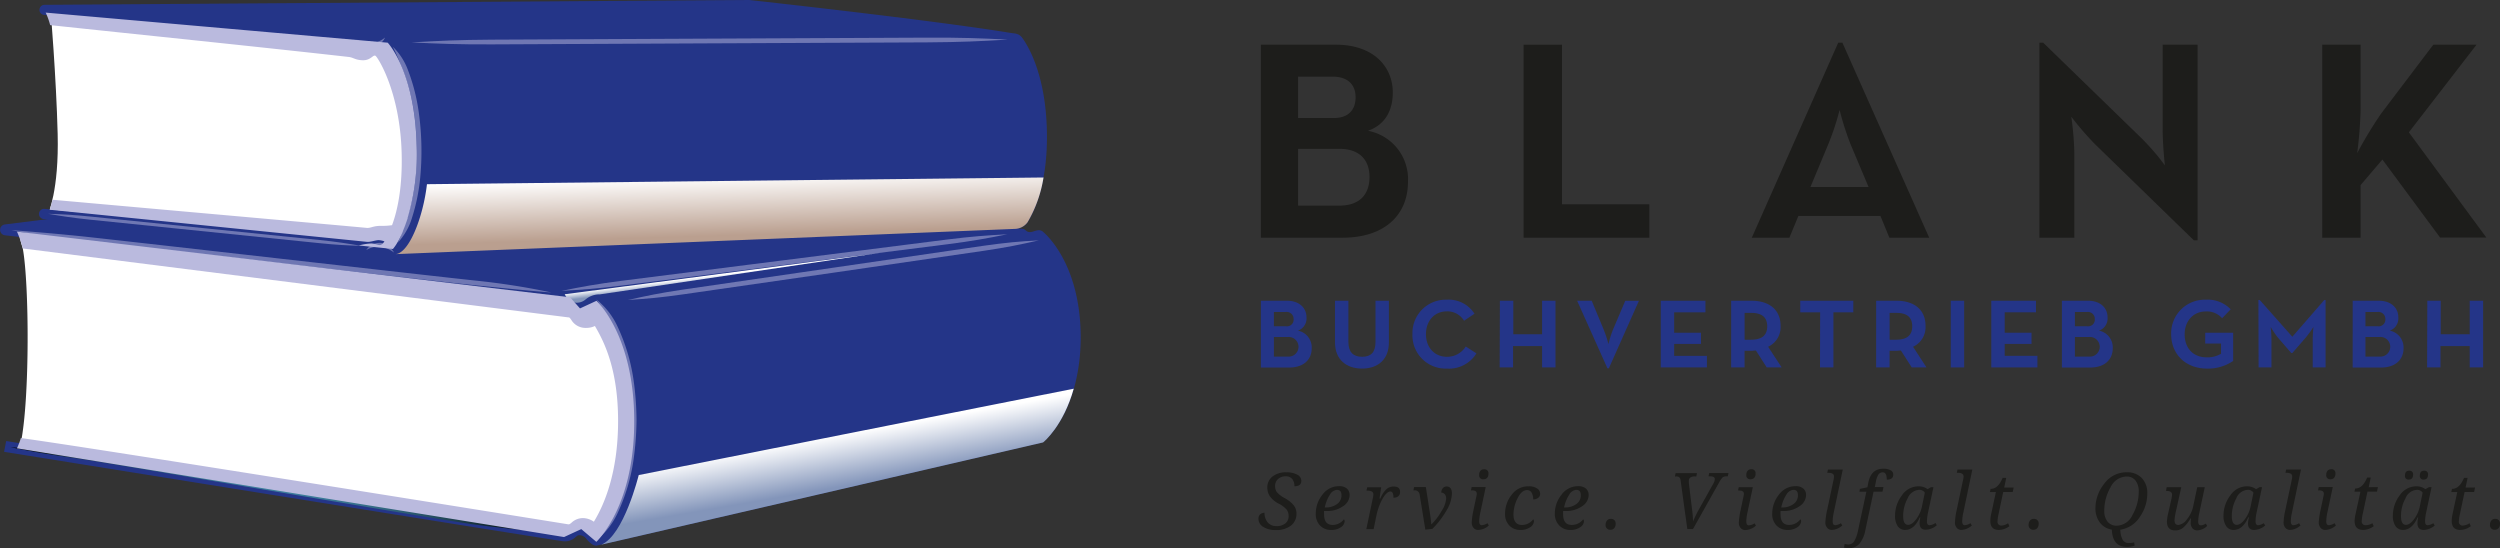 <svg xmlns="http://www.w3.org/2000/svg" xmlns:xlink="http://www.w3.org/1999/xlink" viewBox="0 0 559.31 122.6"><rect x="0" y="0" width="559.31" height="122.6" fill="#333333" stroke="none"/><defs><style>.cls-1{isolation:isolate;}.cls-2{fill:#1d1d1b;}.cls-3{fill:#243588;}.cls-4{fill:#fff;}.cls-11,.cls-5{mix-blend-mode:screen;}.cls-6{fill:url(#linear-gradient);}.cls-10,.cls-12,.cls-7,.cls-9{mix-blend-mode:multiply;}.cls-7{fill:url(#linear-gradient-2);}.cls-8{fill:none;}.cls-9{fill:url(#linear-gradient-3);}.cls-10{fill:url(#linear-gradient-4);}.cls-11,.cls-12{fill:#babade;}.cls-11{opacity:0.5;}</style><linearGradient id="linear-gradient" x1="3.18" y1="102.11" x2="120.04" y2="116.81" gradientUnits="userSpaceOnUse"><stop offset="0" stop-color="#000100"></stop><stop offset="0.01" stop-color="#030707"></stop><stop offset="0.09" stop-color="#142b34"></stop><stop offset="0.18" stop-color="#23495a"></stop><stop offset="0.26" stop-color="#2e6077"></stop><stop offset="0.34" stop-color="#37718b"></stop><stop offset="0.42" stop-color="#3b7b98"></stop><stop offset="0.5" stop-color="#3d7e9c"></stop><stop offset="0.58" stop-color="#3b7b98"></stop><stop offset="0.66" stop-color="#37718b"></stop><stop offset="0.74" stop-color="#2e6077"></stop><stop offset="0.82" stop-color="#23495a"></stop><stop offset="0.91" stop-color="#142b34"></stop><stop offset="0.99" stop-color="#030707"></stop><stop offset="1" stop-color="#000100"></stop></linearGradient><linearGradient id="linear-gradient-2" x1="161.82" y1="62.99" x2="161.63" y2="61.4" gradientUnits="userSpaceOnUse"><stop offset="0" stop-color="#8395ba"></stop><stop offset="1" stop-color="#fff"></stop></linearGradient><linearGradient id="linear-gradient-3" x1="188.16" y1="108.9" x2="186.18" y2="97.45" xlink:href="#linear-gradient-2"></linearGradient><linearGradient id="linear-gradient-4" x1="176.8" y1="121.32" x2="176.8" y2="107.89" gradientTransform="matrix(1, -0.03, 0.03, 1, -18.7, -63.3)" gradientUnits="userSpaceOnUse"><stop offset="0" stop-color="#ba9f8f"></stop><stop offset="1" stop-color="#fff"></stop></linearGradient></defs><g class="cls-1"><g id="Layer_2" data-name="Layer 2"><g id="Ebene_3" data-name="Ebene 3"><path class="cls-2" d="M282.09,10H298.9c8.33,0,12.7,4.88,12.7,10.68,0,4.12-1.76,7.23-5.55,8.58A11,11,0,0,1,315,40.65c0,7.57-5.38,12.53-14.63,12.53H282.09Zm16.39,16.4c3.12,0,4.8-1.77,4.8-4.63s-1.77-4.62-5.13-4.62h-7.74v9.25ZM299.66,46c4.63,0,6.73-2.61,6.73-6.4s-2.19-6.3-6.73-6.3h-9.25V46Z"></path><path class="cls-2" d="M340.87,10h8.58V45.7H369v7.48H340.87Z"></path><path class="cls-2" d="M400.33,53.18h-8.41L411.26,9.54h.92l19.43,43.64H422.7l-2-4.87H402.34ZM414,32.24a64.92,64.92,0,0,1-2.44-7.65,55.72,55.72,0,0,1-2.52,7.65l-4,9.59h13Z"></path><path class="cls-2" d="M468.78,32.33a64.61,64.61,0,0,1-5.38-6.22,68.12,68.12,0,0,1,.68,8.15V53.18h-7.82V9.54h.84L479,30.82A52.29,52.29,0,0,1,484.34,37s-.5-4.37-.5-8.16V10h7.82V53.77h-.84Z"></path><path class="cls-2" d="M532.7,25.43,544.39,10h9.67l-15.14,19.6,17.33,23.54H545.9L533,35.69l-4.88,5.72V53.18h-8.58V10h8.58V24.76a93.21,93.21,0,0,1-.76,9.5A93.66,93.66,0,0,1,532.7,25.43Z"></path><path class="cls-3" d="M282.09,67.28h5.81c2.88,0,4.39,1.69,4.39,3.69a2.87,2.87,0,0,1-1.92,3,3.82,3.82,0,0,1,3.09,3.93c0,2.61-1.86,4.33-5.06,4.33h-6.31ZM287.76,73a1.48,1.48,0,0,0,1.65-1.6,1.55,1.55,0,0,0-1.77-1.6H285V73Zm.4,6.78a2.2,2.2,0,1,0,0-4.39H285v4.39Z"></path><path class="cls-3" d="M298.67,76.62V67.28h3v9.25c0,2.24,1.08,3.29,3.06,3.29s3-1,3-3.29V67.28h3v9.34c0,3.84-2.5,5.84-6,5.84S298.67,80.46,298.67,76.62Z"></path><path class="cls-3" d="M316,74.76a7.45,7.45,0,0,1,7.68-7.71,6.84,6.84,0,0,1,6.2,3.14l-2.34,1.57a4.34,4.34,0,0,0-3.86-2.1c-2.8,0-4.66,2.19-4.66,5.1s1.86,5.06,4.69,5.06a4.87,4.87,0,0,0,4.21-2.3l2.39,1.54a7.18,7.18,0,0,1-6.6,3.4A7.42,7.42,0,0,1,316,74.76Z"></path><path class="cls-3" d="M335.56,67.28h3v7.5H345v-7.5h3V82.2h-3V77.43h-6.49V82.2h-3Z"></path><path class="cls-3" d="M352.84,67.28h3.26l2.7,6.49A25.82,25.82,0,0,1,359.85,77a22,22,0,0,1,1-3.22l2.76-6.49h3.06L359.94,82.4h-.32Z"></path><path class="cls-3" d="M371.55,67.28h10v2.59h-7v4.57h6v2.5h-6v2.67h7.33V82.2H371.55Z"></path><path class="cls-3" d="M398.6,82.2h-3.34l-2.42-3.78c-.32,0-.64.06-1,.06h-1.54V82.2h-3V67.28h4.51c4,0,6.55,2,6.55,5.64a4.83,4.83,0,0,1-2.79,4.66ZM391.76,76c2.56,0,3.61-1.11,3.61-3s-1.05-3-3.61-3h-1.45V76Z"></path><path class="cls-3" d="M407.21,69.87h-4.45V67.28h11.87v2.59h-4.45V82.2h-3Z"></path><path class="cls-3" d="M431,82.2H427.7l-2.42-3.78c-.32,0-.64.06-1,.06h-1.54V82.2h-3V67.28h4.51c4,0,6.54,2,6.54,5.64A4.82,4.82,0,0,1,428,77.58ZM424.21,76c2.56,0,3.6-1.11,3.6-3s-1-3-3.6-3h-1.46V76Z"></path><path class="cls-3" d="M436.43,67.28h3V82.2h-3Z"></path><path class="cls-3" d="M445.5,67.28h10v2.59h-7v4.57h6v2.5h-6v2.67h7.32V82.2H445.5Z"></path><path class="cls-3" d="M461.3,67.28h5.82c2.88,0,4.39,1.69,4.39,3.69a2.87,2.87,0,0,1-1.92,3,3.81,3.81,0,0,1,3.08,3.93c0,2.61-1.86,4.33-5.06,4.33H461.3ZM467,73a1.49,1.49,0,0,0,1.66-1.6,1.55,1.55,0,0,0-1.77-1.6h-2.68V73Zm.41,6.78a2.2,2.2,0,1,0,0-4.39h-3.2v4.39Z"></path><path class="cls-3" d="M485.74,74.76a7.52,7.52,0,0,1,7.76-7.71,7.15,7.15,0,0,1,5.56,2.15l-1.92,2a4.51,4.51,0,0,0-3.64-1.52c-2.9,0-4.74,2.25-4.74,5.1s1.63,5.17,5,5.17a5.9,5.9,0,0,0,3.14-.81V76.85h-3.54V74.44h6.25v6.31a9.9,9.9,0,0,1-5.85,1.71C488.94,82.46,485.74,79.2,485.74,74.76Z"></path><path class="cls-3" d="M505.26,67.11h.29l7.3,8.23L520,67.11h.29V82.2h-2.88V75.89c0-1.16.17-2.76.17-2.76a21.93,21.93,0,0,1-1.72,2.38l-3,3.46h-.26l-3-3.46A20.4,20.4,0,0,1,508,73.13s.18,1.6.18,2.76V82.2h-2.88Z"></path><path class="cls-3" d="M526.35,67.28h5.82c2.88,0,4.39,1.69,4.39,3.69a2.87,2.87,0,0,1-1.92,3,3.82,3.82,0,0,1,3.09,3.93c0,2.61-1.87,4.33-5.07,4.33h-6.31ZM532,73a1.49,1.49,0,0,0,1.66-1.6,1.55,1.55,0,0,0-1.77-1.6h-2.68V73Zm.41,6.78a2.2,2.2,0,1,0,0-4.39h-3.2v4.39Z"></path><path class="cls-3" d="M543.05,67.28h3v7.5h6.48v-7.5h3V82.2h-3V77.43H546V82.2h-3Z"></path></g><g id="logo"><path class="cls-2" d="M282.91,114.72a3.21,3.21,0,0,0,.71,2.16,2.44,2.44,0,0,0,1.95.82,3,3,0,0,0,2-.61,2,2,0,0,0,.72-1.65,2.31,2.31,0,0,0-.42-1.41,5.81,5.81,0,0,0-1.79-1.35,5.5,5.5,0,0,1-2-1.68,3.54,3.54,0,0,1-.55-1.93,3.05,3.05,0,0,1,1.15-2.46,4.81,4.81,0,0,1,3.11-.94,4.88,4.88,0,0,1,2.44.53,1.58,1.58,0,0,1,.91,1.37c0,.81-.52,1.22-1.55,1.22a2.53,2.53,0,0,0-.49-1.63,1.77,1.77,0,0,0-1.45-.6,2.48,2.48,0,0,0-1.71.6,2.07,2.07,0,0,0-.67,1.61,2.29,2.29,0,0,0,.36,1.29,6,6,0,0,0,1.81,1.39,7,7,0,0,1,2,1.6,3,3,0,0,1,.61,1.82,3.28,3.28,0,0,1-1.22,2.71,5.28,5.28,0,0,1-3.39,1,5,5,0,0,1-2.84-.71,2.1,2.1,0,0,1-1.05-1.8,1.26,1.26,0,0,1,.38-1A1.35,1.35,0,0,1,282.91,114.72Z"></path><path class="cls-2" d="M300.65,116.19a.47.47,0,0,1,.18.44,1.66,1.66,0,0,1-.83,1.31,3.6,3.6,0,0,1-2.21.62,3.34,3.34,0,0,1-2.48-1,3.65,3.65,0,0,1-.94-2.66,6.72,6.72,0,0,1,1.48-4.21,4.55,4.55,0,0,1,3.75-1.92,2.59,2.59,0,0,1,1.73.53,1.9,1.9,0,0,1,.61,1.49,3,3,0,0,1-1.48,2.47,6,6,0,0,1-3.61,1.06h-.3l-.32,0a6.61,6.61,0,0,0,0,.74c0,1.59.64,2.38,1.92,2.38A3.14,3.14,0,0,0,300.65,116.19Zm-4.26-2.66h.17a4.16,4.16,0,0,0,2.56-.76,2.31,2.31,0,0,0,1-2c0-.79-.34-1.18-1-1.18a2,2,0,0,0-1.58,1.07A8,8,0,0,0,296.39,113.53Z"></path><path class="cls-2" d="M311.75,111.35c0-.93-.23-1.39-.7-1.39s-1.12.53-1.73,1.6a13.26,13.26,0,0,0-1.35,3.63l-.66,3.19h-1.63l1.47-7a4.07,4.07,0,0,0,.11-.79c0-.55-.47-.83-1.4-.83h-.15l.17-.74H309l-.37,2.53h.18a6,6,0,0,1,1.39-2.13,2.39,2.39,0,0,1,1.59-.57c1,0,1.44.41,1.44,1.21S312.72,111.35,311.75,111.35Z"></path><path class="cls-2" d="M317.61,110.64a1.06,1.06,0,0,0-1.22-.93h-.17l.14-.74H319l.81,5.2c.21,1.32.34,2.36.4,3.11h.06a12.92,12.92,0,0,0,2.27-3,5.94,5.94,0,0,0,1-2.7,1.49,1.49,0,0,0-.3-1,1,1,0,0,0-.79-.36,1.48,1.48,0,0,1,.34-1,1.11,1.11,0,0,1,.85-.38c.8,0,1.19.54,1.19,1.63a7.83,7.83,0,0,1-1.21,3.73,20,20,0,0,1-3.16,4.12l-1.58.17Z"></path><path class="cls-2" d="M329.09,109.71l.15-.74h3.15l-1.19,5.64a10,10,0,0,0-.27,2c0,.59.2.89.58.89a2.6,2.6,0,0,0,1.26-.45l.32.51a3.68,3.68,0,0,1-2.37,1,1.34,1.34,0,0,1-1.06-.47,1.85,1.85,0,0,1-.4-1.2,16.94,16.94,0,0,1,.39-2.76l.68-3.22a2.32,2.32,0,0,0,.06-.46c0-.49-.36-.74-1.07-.74Zm2.84-2.49a.86.86,0,0,1-1-1,1.32,1.32,0,0,1,.29-.9A.93.93,0,0,1,332,105a.87.87,0,0,1,1,1,1.26,1.26,0,0,1-.3.91A1,1,0,0,1,331.93,107.22Z"></path><path class="cls-2" d="M343,116.19a.47.47,0,0,1,.18.44,1.69,1.69,0,0,1-.83,1.31,3.62,3.62,0,0,1-2.21.62,3.34,3.34,0,0,1-2.48-1,3.65,3.65,0,0,1-.94-2.66,6.72,6.72,0,0,1,1.48-4.21A4.55,4.55,0,0,1,342,108.8a3.22,3.22,0,0,1,1.89.48,1.43,1.43,0,0,1,.68,1.2,1.1,1.1,0,0,1-.43.89,1.73,1.73,0,0,1-1.13.35,2.79,2.79,0,0,0-.36-1.51,1.13,1.13,0,0,0-1-.57c-.81,0-1.53.61-2.14,1.84a8.13,8.13,0,0,0-.91,3.59c0,1.59.65,2.38,1.93,2.38A3.09,3.09,0,0,0,343,116.19Z"></path><path class="cls-2" d="M354.19,116.19a.47.47,0,0,1,.18.44,1.69,1.69,0,0,1-.83,1.31,3.63,3.63,0,0,1-2.22.62,3.3,3.3,0,0,1-2.47-1,3.65,3.65,0,0,1-1-2.66,6.73,6.73,0,0,1,1.49-4.21,4.54,4.54,0,0,1,3.74-1.92,2.59,2.59,0,0,1,1.73.53,1.87,1.87,0,0,1,.61,1.49,3,3,0,0,1-1.48,2.47,6,6,0,0,1-3.61,1.06h-.3l-.32,0a6.61,6.61,0,0,0,0,.74c0,1.59.64,2.38,1.93,2.38A3.16,3.16,0,0,0,354.19,116.19Zm-4.26-2.66h.17a4.18,4.18,0,0,0,2.56-.76,2.32,2.32,0,0,0,1-2c0-.79-.34-1.18-1-1.18a2,2,0,0,0-1.58,1.07A8,8,0,0,0,349.93,113.53Z"></path><path class="cls-2" d="M360.3,118.52a1,1,0,0,1-1.09-1.07,1.53,1.53,0,0,1,.31-1,1.07,1.07,0,0,1,.85-.37,1,1,0,0,1,1.09,1.08,1.46,1.46,0,0,1-.32,1A1,1,0,0,1,360.3,118.52Z"></path><path class="cls-2" d="M378.77,116.66a27.53,27.53,0,0,1,1.42-2.88l3.12-5.58a2.2,2.2,0,0,0,.33-1c0-.42-.32-.63-1-.63h-.4l.14-.74h4.33l-.16.74h-.33a1.2,1.2,0,0,0-.89.3,5.21,5.21,0,0,0-.72,1.06l-5.85,10.43h-1.27L376,107.52a1.28,1.28,0,0,0-.29-.73,1.15,1.15,0,0,0-.76-.2h-.23l.15-.74h4.78l-.14.74h-.4a1.59,1.59,0,0,0-.92.24.74.74,0,0,0-.35.65,4,4,0,0,0,0,.6l.69,5.7A23.73,23.73,0,0,1,378.77,116.66Z"></path><path class="cls-2" d="M388.85,109.71,389,109h3.15l-1.2,5.64a10.68,10.68,0,0,0-.26,2c0,.59.19.89.58.89a2.6,2.6,0,0,0,1.26-.45l.32.51a3.72,3.72,0,0,1-2.38,1,1.33,1.33,0,0,1-1.05-.47,1.79,1.79,0,0,1-.4-1.2,15.87,15.87,0,0,1,.39-2.76l.68-3.22a2.32,2.32,0,0,0,.06-.46c0-.49-.36-.74-1.08-.74Zm2.85-2.49a.86.86,0,0,1-1-1,1.37,1.37,0,0,1,.29-.9,1,1,0,0,1,.77-.34.87.87,0,0,1,1,1,1.26,1.26,0,0,1-.29.91A1,1,0,0,1,391.7,107.22Z"></path><path class="cls-2" d="M402.77,116.19a.47.47,0,0,1,.18.44,1.67,1.67,0,0,1-.82,1.31,3.65,3.65,0,0,1-2.22.62,3.3,3.3,0,0,1-2.47-1,3.61,3.61,0,0,1-.95-2.66,6.78,6.78,0,0,1,1.48-4.21,4.55,4.55,0,0,1,3.75-1.92,2.55,2.55,0,0,1,1.72.53,1.84,1.84,0,0,1,.62,1.49,3,3,0,0,1-1.48,2.47,6,6,0,0,1-3.61,1.06h-.3l-.32,0a6.61,6.61,0,0,0,0,.74c0,1.59.64,2.38,1.93,2.38A3.12,3.12,0,0,0,402.77,116.19Zm-4.26-2.66h.18a4.15,4.15,0,0,0,2.55-.76,2.33,2.33,0,0,0,1-2c0-.79-.34-1.18-1-1.18a2,2,0,0,0-1.58,1.07A8.21,8.21,0,0,0,398.51,113.53Z"></path><path class="cls-2" d="M408.8,105.78l.16-.73h3.31l-2,9.56a9.85,9.85,0,0,0-.26,2c0,.59.19.89.58.89a2.6,2.6,0,0,0,1.26-.45l.31.51a3.68,3.68,0,0,1-2.37,1,1.33,1.33,0,0,1-1-.47,1.76,1.76,0,0,1-.41-1.2,16.14,16.14,0,0,1,.39-2.76l1.43-6.73a3.7,3.7,0,0,0,.11-.79c0-.55-.41-.83-1.23-.83Z"></path><path class="cls-2" d="M421.16,110h-2l-1.82,8.54a6.91,6.91,0,0,1-1.33,3.1,3.17,3.17,0,0,1-2.48,1,4.1,4.1,0,0,1-1-.14l.16-.81a3.06,3.06,0,0,0,.81.12,1.53,1.53,0,0,0,1.34-.73,7.93,7.93,0,0,0,.87-2.5l1.84-8.56H416l.1-.64,1.69-.37.19-1q.62-3.14,3.33-3.14a3.26,3.26,0,0,1,1.7.36,1.05,1.05,0,0,1,.56.94c0,.76-.48,1.14-1.45,1.14,0-1.09-.3-1.64-.89-1.64a1.15,1.15,0,0,0-1,.53,4.43,4.43,0,0,0-.56,1.65l-.23,1.12h1.94Z"></path><path class="cls-2" d="M429.63,115.74h-.12q-1.26,2.82-3.28,2.82a2,2,0,0,1-1.67-.85,4,4,0,0,1-.59-2.36,7.47,7.47,0,0,1,1.5-4.48,4.49,4.49,0,0,1,3.73-2.07,3.32,3.32,0,0,1,2.05.64L432,109h.56l-1.2,5.62a10.07,10.07,0,0,0-.26,2c0,.59.19.89.58.89A2.74,2.74,0,0,0,433,117l.31.51a3.89,3.89,0,0,1-2.47,1c-.92,0-1.38-.49-1.38-1.46A5.86,5.86,0,0,1,429.63,115.74Zm1-5.52a1.46,1.46,0,0,0-1.33-.63,3,3,0,0,0-2.52,1.91,8.32,8.32,0,0,0-1,3.92c0,1.35.37,2,1.11,2q.87,0,1.83-1.29a7.15,7.15,0,0,0,1.27-2.83Z"></path><path class="cls-2" d="M437.78,105.78l.16-.73h3.32l-2,9.56a10,10,0,0,0-.27,2c0,.59.2.89.58.89a2.6,2.6,0,0,0,1.26-.45l.32.51a3.68,3.68,0,0,1-2.38,1,1.33,1.33,0,0,1-1-.47,1.76,1.76,0,0,1-.4-1.2,15.84,15.84,0,0,1,.38-2.76l1.43-6.73a3.87,3.87,0,0,0,.12-.79c0-.55-.42-.83-1.24-.83Z"></path><path class="cls-2" d="M449.26,117.06l.3.66a4.05,4.05,0,0,1-2.36.84c-1.28,0-1.91-.69-1.91-2a6.93,6.93,0,0,1,.17-1.48l1.07-5h-1.34l.16-.71c1.15,0,2-.82,2.69-2.46h.8l-.45,2.16h2.12l-.21,1h-2.13l-1.06,5a8.31,8.31,0,0,0-.21,1.51.84.84,0,0,0,.93,1A3,3,0,0,0,449.26,117.06Z"></path><path class="cls-2" d="M454.94,118.52a1,1,0,0,1-1.09-1.07,1.53,1.53,0,0,1,.31-1,1.07,1.07,0,0,1,.85-.37,1,1,0,0,1,1.09,1.08,1.46,1.46,0,0,1-.32,1A1.06,1.06,0,0,1,454.94,118.52Z"></path><path class="cls-2" d="M474.37,118.5a4.94,4.94,0,0,0,.53,2.28,1.52,1.52,0,0,0,1.37.71,4.17,4.17,0,0,0,1.19-.16l.12.74a5.63,5.63,0,0,1-1.73.28c-2.16,0-3.28-1.29-3.38-3.86a4.08,4.08,0,0,1-2.67-1.57,5.19,5.19,0,0,1-1-3.21,8.8,8.8,0,0,1,2-5.53,6.13,6.13,0,0,1,5.05-2.52,4.42,4.42,0,0,1,3.3,1.27,4.85,4.85,0,0,1,1.25,3.55,9.14,9.14,0,0,1-1.64,5.13A6.25,6.25,0,0,1,474.37,118.5Zm-.83-.89a4,4,0,0,0,3.56-2.42,10.28,10.28,0,0,0,1.38-5.18,3.84,3.84,0,0,0-.73-2.52,2.47,2.47,0,0,0-2-.88,4.08,4.08,0,0,0-3.58,2.43,10.31,10.31,0,0,0-1.39,5.17,3.75,3.75,0,0,0,.75,2.52A2.53,2.53,0,0,0,473.54,117.61Z"></path><path class="cls-2" d="M484.74,109H488l-1.16,5.26a13,13,0,0,0-.35,2.11c0,.72.29,1.08.86,1.08a2.78,2.78,0,0,0,1.94-1.3,6.68,6.68,0,0,0,1.36-2.78l.92-4.37h1.69l-1.2,5.64a9.83,9.83,0,0,0-.27,2c0,.59.19.89.58.89a2.19,2.19,0,0,0,1.12-.39l.32.52a3.42,3.42,0,0,1-2.23,1,1.37,1.37,0,0,1-1.07-.47,1.79,1.79,0,0,1-.4-1.2,8.13,8.13,0,0,1,.08-1h-.13a7.78,7.78,0,0,1-1.7,2.12,2.81,2.81,0,0,1-1.69.56c-1.26,0-1.88-.65-1.88-2a10.11,10.11,0,0,1,.31-1.93l.69-3.07a5.39,5.39,0,0,0,.15-1c0-.55-.41-.83-1.22-.83h-.14Z"></path><path class="cls-2" d="M503.15,115.74H503q-1.26,2.82-3.29,2.82a1.93,1.93,0,0,1-1.66-.85,4,4,0,0,1-.6-2.36,7.47,7.47,0,0,1,1.5-4.48,4.49,4.49,0,0,1,3.73-2.07,3.37,3.37,0,0,1,2.06.64l.77-.45h.56l-1.2,5.62a9.93,9.93,0,0,0-.25,2c0,.59.19.89.57.89a2.74,2.74,0,0,0,1.27-.45l.32.51a3.91,3.91,0,0,1-2.48,1c-.91,0-1.37-.49-1.37-1.46A6.36,6.36,0,0,1,503.15,115.74Zm1-5.52a1.46,1.46,0,0,0-1.33-.63,2.93,2.93,0,0,0-2.51,1.91,8.22,8.22,0,0,0-1,3.92c0,1.35.37,2,1.11,2q.87,0,1.83-1.29a7.15,7.15,0,0,0,1.27-2.83Z"></path><path class="cls-2" d="M511.31,105.78l.15-.73h3.32l-2,9.56a10,10,0,0,0-.27,2c0,.59.2.89.59.89a2.67,2.67,0,0,0,1.26-.45l.31.51a3.68,3.68,0,0,1-2.37,1,1.33,1.33,0,0,1-1-.47,1.76,1.76,0,0,1-.41-1.2,16.14,16.14,0,0,1,.39-2.76l1.43-6.73a4.5,4.5,0,0,0,.11-.79c0-.55-.41-.83-1.23-.83Z"></path><path class="cls-2" d="M518.6,109.71l.15-.74h3.15l-1.2,5.64a10.68,10.68,0,0,0-.26,2c0,.59.19.89.58.89a2.6,2.6,0,0,0,1.26-.45l.32.51a3.68,3.68,0,0,1-2.38,1,1.33,1.33,0,0,1-1.05-.47,1.8,1.8,0,0,1-.41-1.2,17.31,17.31,0,0,1,.4-2.76l.68-3.22a2.32,2.32,0,0,0,.06-.46c0-.49-.36-.74-1.07-.74Zm2.84-2.49a.86.86,0,0,1-1-1,1.36,1.36,0,0,1,.28-.9,1,1,0,0,1,.77-.34.86.86,0,0,1,1,1,1.26,1.26,0,0,1-.29.91A1,1,0,0,1,521.44,107.22Z"></path><path class="cls-2" d="M530.76,117.06l.3.66a4.08,4.08,0,0,1-2.36.84c-1.28,0-1.92-.69-1.92-2A7.64,7.64,0,0,1,527,115l1.08-5h-1.34l.16-.71c1.15,0,2-.82,2.69-2.46h.8l-.45,2.16H532l-.21,1h-2.13l-1.06,5a8.54,8.54,0,0,0-.22,1.51.84.84,0,0,0,.94,1A3,3,0,0,0,530.76,117.06Z"></path><path class="cls-2" d="M541,115.74h-.11q-1.26,2.82-3.29,2.82a2,2,0,0,1-1.67-.85,4.09,4.09,0,0,1-.59-2.36,7.47,7.47,0,0,1,1.5-4.48,4.49,4.49,0,0,1,3.73-2.07,3.32,3.32,0,0,1,2.05.64l.78-.45H544l-1.2,5.62a9.93,9.93,0,0,0-.25,2c0,.59.19.89.57.89a2.74,2.74,0,0,0,1.27-.45l.32.51a3.93,3.93,0,0,1-2.48,1c-.91,0-1.38-.49-1.38-1.46A6.46,6.46,0,0,1,541,115.74Zm1-5.52a1.46,1.46,0,0,0-1.33-.63,2.93,2.93,0,0,0-2.51,1.91,8.22,8.22,0,0,0-1,3.92c0,1.35.37,2,1.11,2q.87,0,1.83-1.29a7.15,7.15,0,0,0,1.27-2.83Zm-3.08-2.93a.77.77,0,0,1-.87-.88c0-.74.31-1.1.94-1.1a.78.78,0,0,1,.88.88C539.85,106.93,539.54,107.29,538.9,107.29Zm3.34,0a.78.78,0,0,1-.88-.88c0-.74.32-1.1.95-1.1a.78.78,0,0,1,.88.88C543.19,106.93,542.87,107.29,542.24,107.29Z"></path><path class="cls-2" d="M552.48,117.06l.3.66a4.08,4.08,0,0,1-2.37.84c-1.27,0-1.9-.69-1.9-2a6.93,6.93,0,0,1,.17-1.48l1.07-5h-1.34l.16-.71c1.14,0,2-.82,2.69-2.46h.8l-.45,2.16h2.12l-.21,1h-2.13l-1.06,5a8.54,8.54,0,0,0-.22,1.51.84.84,0,0,0,.94,1A3,3,0,0,0,552.48,117.06Z"></path><path class="cls-2" d="M558.16,118.52a1,1,0,0,1-1.09-1.07,1.48,1.48,0,0,1,.31-1,1.07,1.07,0,0,1,.85-.37,1,1,0,0,1,1.08,1.08,1.46,1.46,0,0,1-.31,1A1.06,1.06,0,0,1,558.16,118.52Z"></path><path class="cls-4" d="M4.67,99c2-9.8,1.88-35.43.43-43.4C4.93,55,4,52.35,4.61,51.92c10.19-7.48,127,12.75,127,12.75s8.54,5.7,12.74,4.29,2,39.71-7.51,51.06a21.53,21.53,0,0,0-10.52-1.1S1.48,103,4.67,99Z"></path><path class="cls-3" d="M233.41,51.91c-1.07-1-2.23.18-3.2,0-.72-.1-.76-.64-1.37-.7L99.76,37.83h-.13L1.13,50.21a1.22,1.22,0,0,0,0,2.43L125.87,67.26c.32,0,.37.1.69.55A3.72,3.72,0,0,0,130,69.62a4.87,4.87,0,0,0,2.8-1l.22-.15c1.82,2.08,7.43,9.73,7.43,25.33,0,14.89-5.18,22.61-7.21,25a4.58,4.58,0,0,0-3.11-1.78,3.65,3.65,0,0,0-3,1c-.43.35-.5.39-.82.35C124.37,118.18,1.38,98.67,1.38,98.67l-.47,2.41s123.09,19.79,125,20a3.45,3.45,0,0,0,2.9-.95c.42-.34.53-.43,1-.38a2,2,0,0,1,1.46.92c.52.59,1.33,1.41,2.12,1.41h0c.23,0,99.39-23,99.61-23.06a1.25,1.25,0,0,0,.42-.2c1-.7,8.36-7.65,8.36-23.5C241.7,58.81,233.73,52.2,233.41,51.91Z"></path><g class="cls-5"><path class="cls-6" d="M2.33,100.05c5,1,8.44,1.62,14.5,2.45,6.57.9,81.27,13.77,88.57,14.75,6.73.91,10.58,1.24,16.25,1.67-5.58-1.1-9.38-1.79-16.11-2.72-7.29-1-82-13.76-88.58-14.64C10.9,100.74,7.44,100.44,2.33,100.05Z"></path></g><path class="cls-7" d="M126.34,65.83a4.73,4.73,0,0,0,1.11,1.46A3.05,3.05,0,0,0,131,67a4.82,4.82,0,0,1,3.21-1.14l62.66-9.29Z"></path><path class="cls-8" d="M133.1,65.57h0l88.22-12.4L99.62,40.55,11.79,51.65,126.24,64.57a3.43,3.43,0,0,1,2.54,1.69c.31.44.4.56.83.62a2,2,0,0,0,1.64-.49,4.62,4.62,0,0,1,1.84-.82Z"></path><path class="cls-4" d="M87.87,55.75s5.74-6.64,5.32-23.22S86.72,9.59,86.72,9.59L11.31,2.18s1.27,15,1.59,27.78-2.15,17.87-2.15,17.87Z"></path><path class="cls-3" d="M228.84,8.66C228,7.39,227.09,7.53,226,7.35,208.05,4.41,167.61,0,167.61,0L9.92,1.08A1.13,1.13,0,1,0,10,3.34h0S79.1,11,80.2,11s1.5.72,3.23.74,2.25-1.31,2.77-.95,5.52,8.09,5.86,21.82c.26,10.34-1.88,16.23-3.54,19.14-1.33,2.33-1.62,1-3.31,1s-2.25.55-3.17.45C80,53,10,46.73,10,46.73A1.13,1.13,0,1,0,9.73,49l72.4,7.33c.78.08,2.06-.44,2.68-.38,1.92.2,1.92,1,3.61.93L227,51.21a3.63,3.63,0,0,0,2.9-1.5c1.47-2.36,4.61-8.75,4.31-20.62S230.4,10.89,228.84,8.66Z"></path><path class="cls-9" d="M232.92,99.07l.15,0,.07,0,.19-.11h0l.07,0c.24-.2,4.51-3.76,6.82-12L142.9,106.28s-3.32,13.52-8.39,15.58c11.26-2.57,98.12-22.71,98.34-22.76Z"></path><path class="cls-10" d="M88.42,56.86,227,51.21a3.63,3.63,0,0,0,2.9-1.5,28.56,28.56,0,0,0,3.56-10L95.52,41.21C94.71,48.35,91.57,56.74,88.42,56.86Z"></path><path class="cls-11" d="M17.27,52.76c-6.09-.6-9.61-.89-14.71-1.27a138.39,138.39,0,0,0,14.61,2.22c6.59.67,82.13,9.43,89.46,10.15,6.76.67,11.08,1.15,16.75,1.58a160.07,160.07,0,0,0-16.65-2.63C99.41,62.07,23.86,53.42,17.27,52.76Z"></path><path class="cls-11" d="M175.54,59.26S205.9,55.42,212,54.64c5.6-.72,8.75-1.3,13.38-2.23-4.72.26-7.91.48-13.51,1.18l-36.42,4.62L139,62.83c-5.59.72-8.74,1.31-13.38,2.24,4.72-.26,7.92-.48,13.52-1.19Z"></path><path class="cls-11" d="M138.23,73.21a16.62,16.62,0,0,0-4.8-6.2,39.47,39.47,0,0,1,3.85,6.66,41.82,41.82,0,0,1,3.36,11.16,65.49,65.49,0,0,1,.71,9.11,65.49,65.49,0,0,1-.71,9.1,41.92,41.92,0,0,1-3.36,11.17,40.28,40.28,0,0,1-3.85,6.66,16.79,16.79,0,0,0,4.8-6.2,42.33,42.33,0,0,0,3.46-11.46,67.17,67.17,0,0,0,.72-9.27,67.17,67.17,0,0,0-.72-9.28A42.35,42.35,0,0,0,138.23,73.21Z"></path><path class="cls-11" d="M219.93,55l-33.57,4.9s-28,4.06-33.58,4.89c-5.15.76-8.05,1.37-12.31,2.33,4.35-.29,7.31-.54,12.47-1.28L186.51,61l33.57-4.89c5.16-.76,8.06-1.37,12.32-2.33C228,54,225.09,54.28,219.93,55Z"></path><path class="cls-11" d="M91.13,48.54c-.83,2.38-1.24,3.75-2.11,5.73a14,14,0,0,0,3.11-5.4,43,43,0,0,0,1.9-9.3,62.61,62.61,0,0,0,.24-7.36,62.15,62.15,0,0,0-.62-7.34,42.18,42.18,0,0,0-2.38-9.19,14,14,0,0,0-3.39-5.23c1,1.94,1.46,3.28,2.41,5.62a43.11,43.11,0,0,1,2.31,9,61.21,61.21,0,0,1,.61,7.22A63,63,0,0,1,93,39.47,42.75,42.75,0,0,1,91.13,48.54Z"></path><path class="cls-11" d="M45.84,51.07l-25.6-2.62c-3.93-.4-6.18-.51-9.49-.62,3.27.56,5.48.91,9.42,1.32l25.6,2.62,25.6,2.62c3.93.4,6.18.51,9.49.62-3.27-.56-5.48-.91-9.42-1.32Z"></path><path class="cls-11" d="M85.16,55.19a6.85,6.85,0,0,1,3,1.32,4.32,4.32,0,0,0-2.92-2.16,3.6,3.6,0,0,0-3.3,1.59A5.57,5.57,0,0,1,85.16,55.19Z"></path><path class="cls-11" d="M86.14,8.4a5.56,5.56,0,0,1-3.07,1.28,6.87,6.87,0,0,1-3.16-.81,4.31,4.31,0,0,0,3.25,1.64A3.59,3.59,0,0,0,86.14,8.4Z"></path><path class="cls-11" d="M110.05,8.87c-7.48.05-11.73.25-18,.62,6.25.3,10.5.47,18,.44l48.71-.23,48.71-.22c7.49-.05,11.73-.25,18-.62-6.25-.31-10.5-.47-18-.44l-48.71.22S118.16,8.82,110.05,8.87Z"></path><path class="cls-12" d="M141.89,94.23c0-19.34-8.45-26.93-8.45-26.93L129.76,69l-2.22-2.49L3.79,51.82A21.7,21.7,0,0,1,5.1,55.59L127.11,71c.32,0,.37.1.69.55a3.72,3.72,0,0,0,3.38,1.81,4.31,4.31,0,0,0,1.91-.43c2.3,3.88,5.19,10.07,5.19,21.27,0,11.5-3.08,18.7-5.42,22.52a4.4,4.4,0,0,0-2-.78,3.69,3.69,0,0,0-3,1c-.43.35-.49.4-.81.35C125.27,117,21.47,100.3,4.67,98a16.13,16.13,0,0,1-.88,2.3l122.4,19.85,3.86-1.78,1,.85h0l2.36,2,.12-.11s0,0,0,0l.31-.32.09-.11c.13-.14.28-.31.44-.51l.14-.17q.27-.33.57-.75l.11-.14h0C137.74,115.57,141.89,107.8,141.89,94.23Z"></path><path class="cls-12" d="M78,12.74c1.09.12,1.5.72,3.23.74s2.25-1.31,2.77-1,5.52,8.09,5.86,21.82c.19,7.54-.9,12.71-2.15,16.08a15.21,15.21,0,0,1-2.55.15c-1.7,0-2.25.55-3.17.45-1.88-.2-59.17-5.3-70.23-6.29-.24,1-.46,1.73-.63,2.23l71,7.19c.78.07,2.06-.44,2.68-.38a4.67,4.67,0,0,1,1.2.27c-1,1.51-1.42.49-3,.47a12.59,12.59,0,0,0-2.73.45l7.63.78a10.9,10.9,0,0,0,.73-1h0a19.22,19.22,0,0,0,1-1.83,1.74,1.74,0,0,1,.1-.19c.14-.3.29-.62.43-1l0-.06c.15-.35.3-.74.46-1.15a3,3,0,0,0,.11-.32c.14-.37.27-.76.41-1.17l.06-.19,0-.1h0a50.12,50.12,0,0,0,2-16.2c-.41-16.59-6.47-22.94-6.47-22.94L10.22,2.82a15.5,15.5,0,0,1,1,2.8C31.65,7.8,57.7,10.45,78,12.74Z"></path></g></g></g></svg>